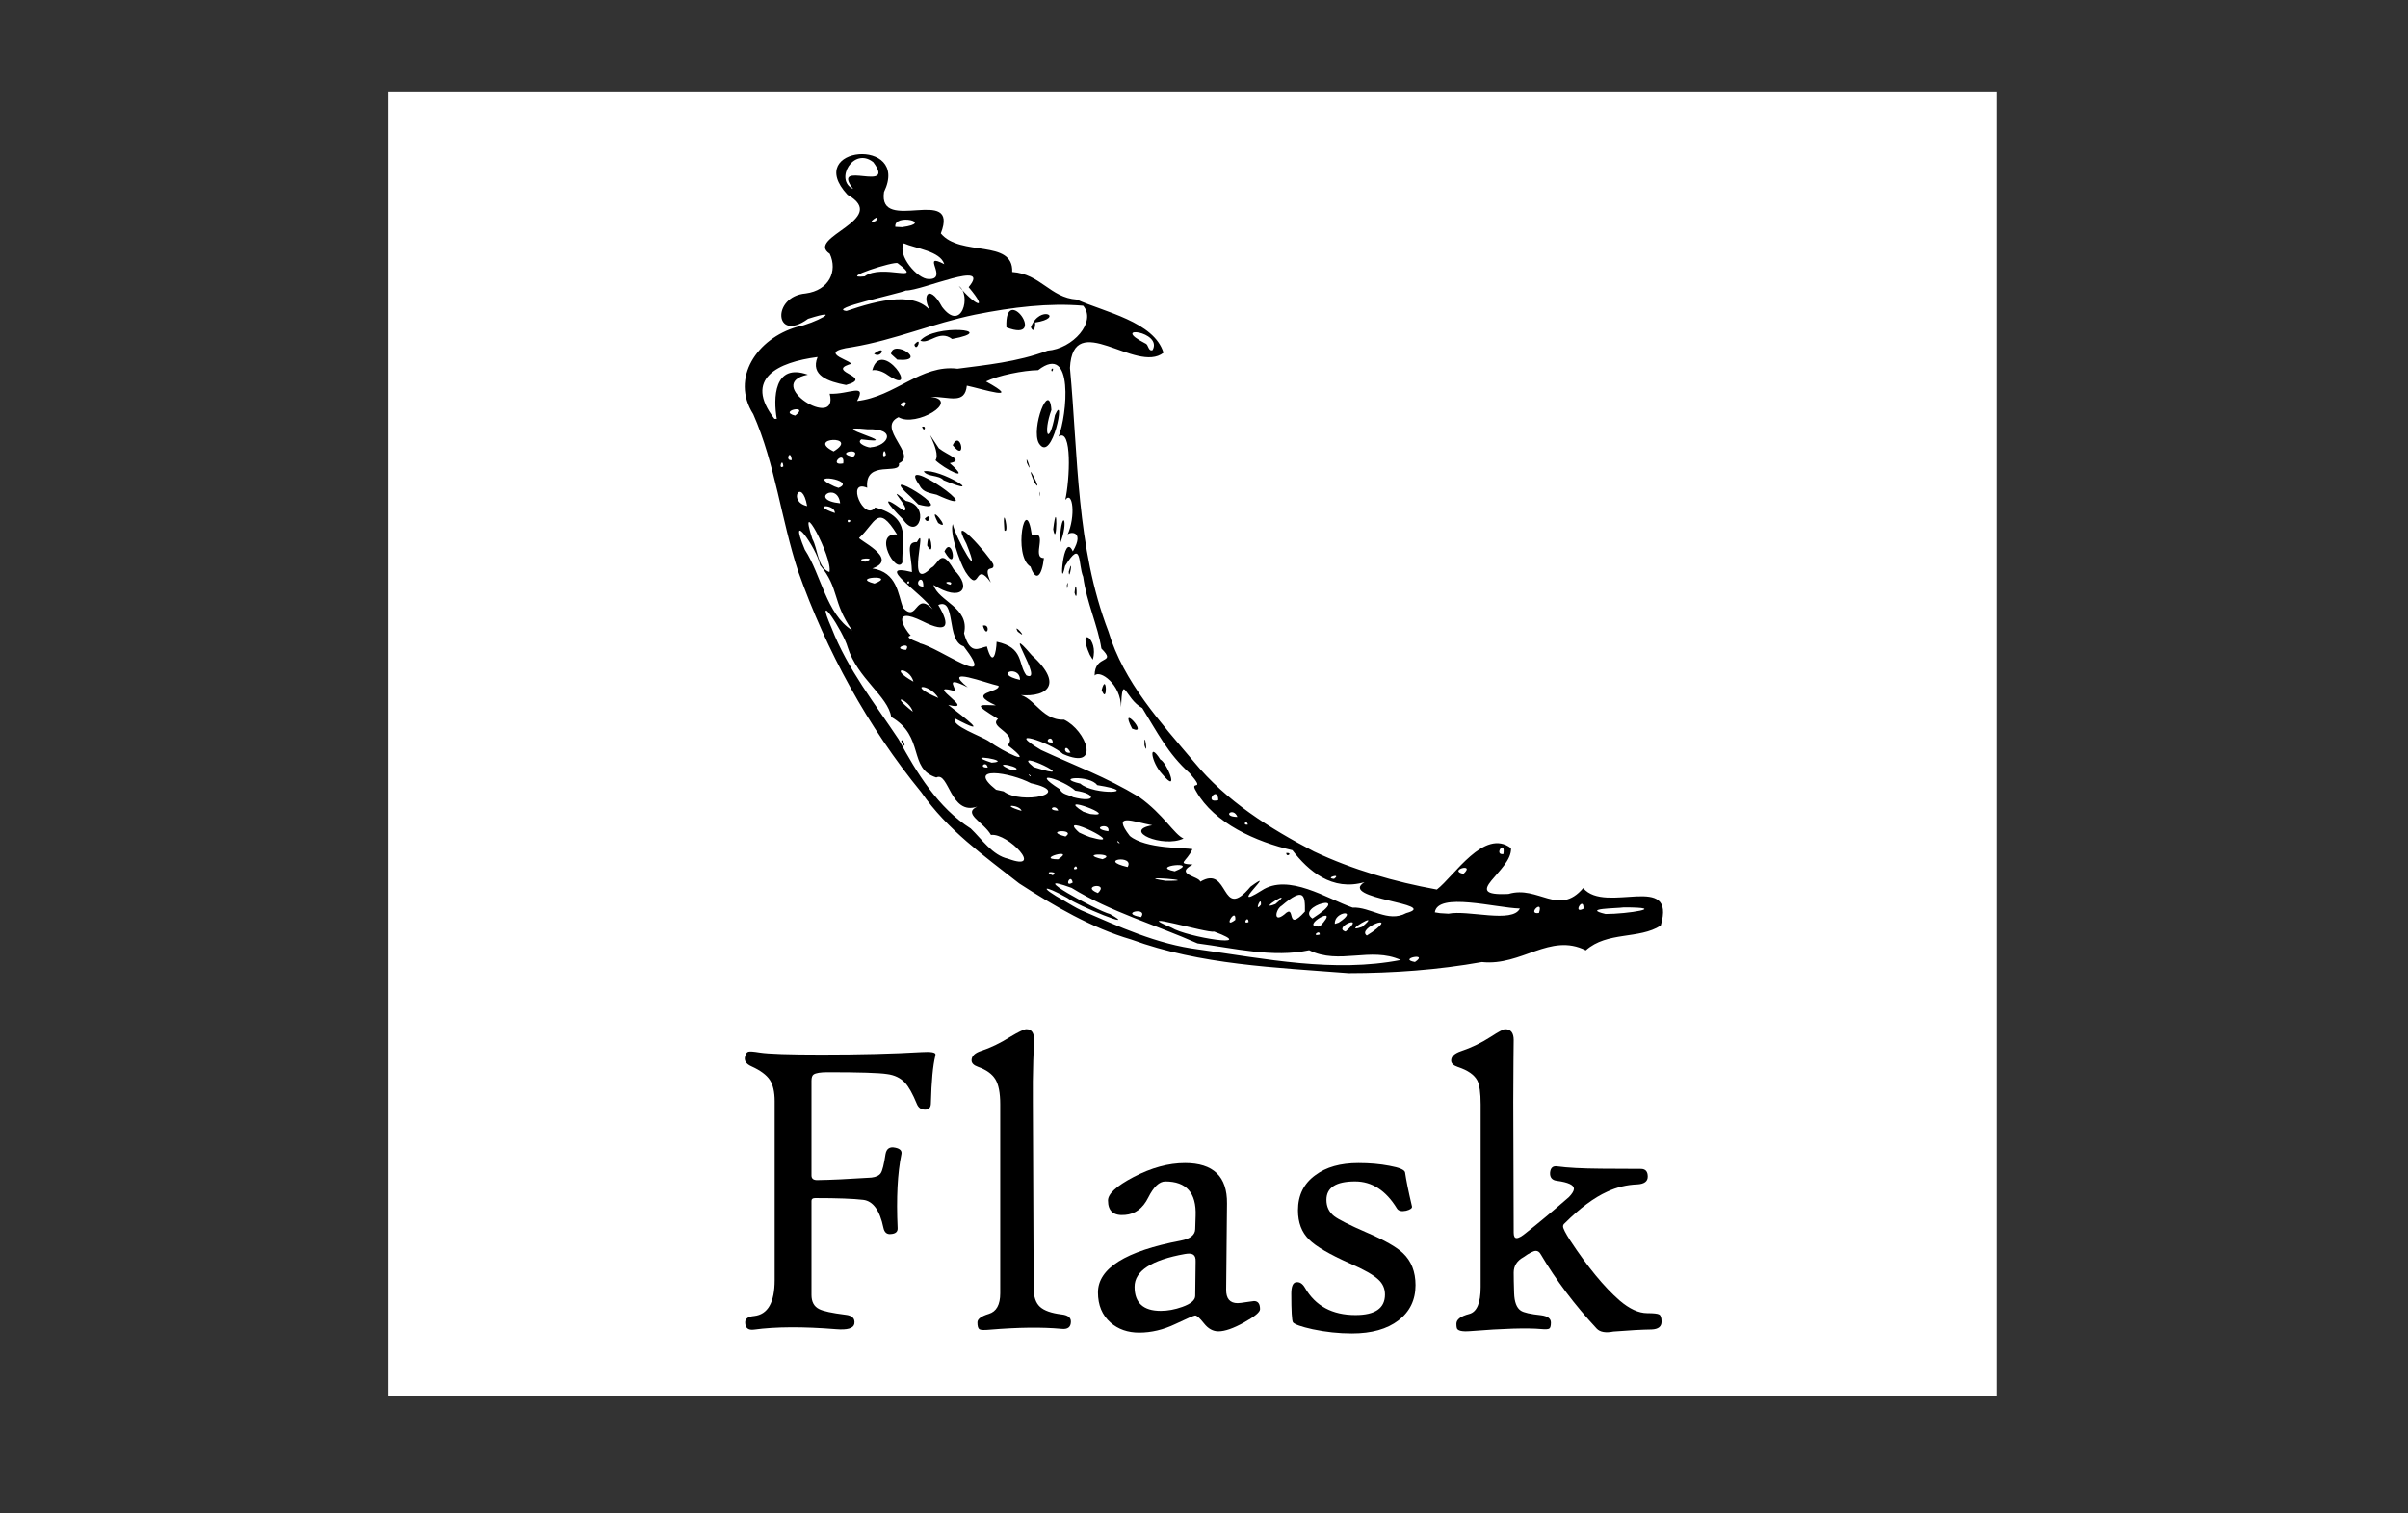<svg width="3938" height="2475" xmlns="http://www.w3.org/2000/svg" xmlns:xlink="http://www.w3.org/1999/xlink" overflow="hidden"><rect width="100%" height="100%" fill="#333333" stroke="none"/><defs><clipPath id="clip0"><rect x="231" y="0" width="3938" height="2475"/></clipPath><linearGradient x1="2057.7" y1="1469.41" x2="2114.48" y2="1435.86" gradientUnits="userSpaceOnUse" spreadMethod="pad" id="fill1"><stop offset="0" stop-color="#909CA9"/><stop offset="1" stop-color="#EDEDEE"/></linearGradient><linearGradient x1="2059.94" y1="358.077" x2="2105.63" y2="358.077" gradientUnits="userSpaceOnUse" spreadMethod="pad" id="fill2"><stop offset="0" stop-color="#939FAB"/><stop offset="1" stop-color="#DCDEE1"/></linearGradient><radialGradient cx="-9757.83" cy="-5920.93" r="898.12" gradientUnits="userSpaceOnUse" spreadMethod="pad" id="fill3" gradientTransform="matrix(-0.065 -0.01 0.02 -0.13 1948.52 -137.88)"><stop offset="0" stop-color="#EE352C"/><stop offset="1" stop-color="#A91D22"/></radialGradient><clipPath id="clip4"><rect x="1448" y="251" width="1504" height="1932"/></clipPath><clipPath id="clip5"><rect x="1448" y="251" width="1504" height="1932"/></clipPath><clipPath id="clip6"><rect x="1448" y="251" width="1504" height="1932"/></clipPath></defs><g clip-path="url(#clip0)" transform="translate(-231 0)"><path d="M2644.79 870.545 2368.72 960.674 2128.54 1066.68 2061.34 1084.43C2044.21 1100.71 2026.29 1117.21 2006.89 1133.88 1985.61 1152.26 1965.81 1168.93 1950.56 1181.05 1933.66 1194.42 1908.62 1219.46 1895.88 1235.27 1876.87 1259.06 1861.85 1284.32 1855.42 1303.72 1843.93 1338.78 1849.56 1374.22 1871.69 1407 1900.09 1448.71 1956.65 1491.27 2022.54 1520.29 2056.11 1535.08 2112.67 1554.08 2155.23 1564.72 2225.95 1582.65 2362.85 1602.05 2438.19 1605.01 2453.44 1605.64 2473.87 1605.64 2474.72 1605.01 2476.37 1603.99 2488.09 1581.62 2501.63 1553.91 2547.95 1459.4 2581.35 1370.7 2599.5 1294.96 2610.37 1249.04 2618.9 1187.93 2624.54 1115.5 2626.02 1095.24 2626.64 1027.42 2625.39 1004.49 2623.51 966.933 2620.16 936.492 2614.98 906.619 2614.12 902.238 2613.95 898.255 2614.35 898.084 2615.21 897.459 2617.71 896.605 2651.68 886.818L2644.79 870.545 2644.79 870.545 2644.79 870.545 2644.79 870.545ZM2581.75 907.473C2584.25 907.473 2590.91 971.542 2592.62 1012 2593.02 1020.53 2592.84 1026.17 2592.39 1026.17 2590.74 1026.17 2557.11 1006.37 2533.16 991.344 2512.27 978.2 2472.67 951.912 2466.41 946.905 2464.31 945.425 2464.53 945.255 2481.66 939.394 2510.62 929.607 2579.47 907.473 2581.75 907.473ZM2441.15 953.79C2443.03 953.79 2447.81 956.521 2459.3 963.576 2502.26 990.49 2560.7 1023.04 2585.73 1033.9 2593.47 1037.26 2594.27 1036.01 2576.57 1048.07 2538.62 1073.96 2491.22 1099.4 2433.24 1125.06 2423 1129.67 2414.46 1133.2 2414.24 1133.2 2413.84 1133.2 2415.09 1127.96 2416.74 1121.7 2430.74 1069.75 2438.65 1017.18 2439.04 975.013 2439.27 954.131 2439.27 954.131 2441.15 953.505 2440.69 953.79 2440.92 953.79 2441.15 953.79L2441.15 953.79ZM2412.13 964.828C2413.38 966.08 2412.53 1012.79 2410.88 1025.54 2407.12 1055.98 2401.26 1084.38 2391.7 1116.3 2389.43 1124.03 2387.32 1130.46 2386.92 1130.92 2386.07 1131.94 2357.51 1104.01 2348.12 1093.14 2331.84 1074.36 2319.1 1055.58 2309.71 1037.2 2304.93 1027.82 2297.42 1009.44 2298.05 1008.81 2301.35 1006.59 2411.28 964.032 2412.13 964.828L2412.13 964.828ZM2275.68 1018.48C2275.91 1018.48 2276.08 1018.48 2276.31 1018.71 2276.71 1019.11 2278.19 1022.47 2279.44 1026.22 2286.1 1044.37 2301.12 1071.06 2314.09 1088.19 2328.26 1106.96 2346.87 1126.99 2362.29 1140.14 2367.29 1144.29 2371.9 1148.27 2372.53 1148.9 2373.78 1150.15 2374.18 1149.92 2340.21 1162.9 2300.78 1177.92 2257.82 1192.94 2208.54 1208.82 2196.76 1212.63 2185.04 1216.44 2173.26 1220.31 2171.39 1220.94 2172.01 1219.91 2177.42 1211.32 2201.83 1173.14 2238.98 1098.2 2259.87 1045.23 2263.39 1036.07 2266.98 1026.85 2267.6 1024.8 2268.46 1021.9 2269.48 1020.82 2272.21 1019.4 2273.58 1018.88 2275.06 1018.48 2275.68 1018.48L2275.68 1018.48ZM2233.92 1035.78C2234.55 1036.18 2223.9 1058.54 2213.49 1078.97 2193.24 1118.4 2171.16 1157.21 2141.51 1204.38 2136.51 1212.51 2131.73 1220.02 2131.1 1220.88 2130.08 1222.36 2129.62 1221.9 2126.32 1215.47 2119.21 1201.48 2113.41 1183.55 2110.28 1167.05 2107.15 1150.78 2107.77 1122.38 2111.3 1104.86 2114.03 1091.94 2113.8 1092.11 2120.06 1088.98 2146.69 1075.44 2233.12 1034.93 2233.92 1035.78L2233.92 1035.78ZM2593.87 1050.41 2593.87 1059.17C2593.87 1105.71 2588.86 1169.55 2581.58 1216.1 2580.33 1224.24 2579.3 1230.89 2579.07 1231.12 2579.07 1231.12 2573.04 1229.47 2565.93 1227.36 2534.64 1217.58 2500.61 1203.18 2469.94 1186.28 2449.68 1175.24 2420.27 1157.09 2421.12 1156.24 2421.35 1156.01 2430.11 1151.46 2440.3 1146 2481.21 1124.72 2520.41 1101.79 2554.44 1079.03 2567.18 1070.49 2586.36 1056.72 2590.51 1052.97L2593.87 1050.41 2593.87 1050.41ZM2076.36 1112.14C2077.22 1112.14 2076.99 1113.79 2075.74 1121.3 2074.88 1126.71 2073.86 1136.72 2073.46 1143.61 2071.81 1174.05 2076.82 1196.64 2091.84 1227.48 2095.99 1236.01 2099.35 1243.13 2099.12 1243.35 2097.64 1244.61 1959.55 1285.06 1916.13 1296.95 1903.22 1300.48 1891.95 1303.61 1891.1 1303.84 1889.62 1304.24 1889.45 1304.07 1890.07 1300.48 1894.85 1269.81 1918.24 1229.75 1950.78 1195.96 1972.46 1173.42 1989.82 1160.28 2019.46 1143.38 2040.74 1131.26 2073.52 1113.11 2076.02 1112.31 2075.96 1112.14 2076.19 1112.14 2076.36 1112.14L2076.36 1112.14ZM2401.89 1170.35C2402.12 1170.12 2407.12 1172.85 2413.15 1176.38 2457.82 1202.27 2520.01 1226.23 2572.99 1238.57L2577.77 1239.6 2571.11 1243.35C2543.34 1258.77 2452.19 1296.78 2358.93 1331.61 2345.39 1336.61 2332.01 1341.62 2329.51 1342.64 2327.01 1343.67 2324.73 1344.29 2324.73 1344.12 2324.73 1343.9 2328.49 1336.61 2333.27 1327.62 2359.33 1278.8 2385.61 1219.34 2398.99 1178.03 2400.64 1174.11 2401.66 1170.58 2401.89 1170.35L2401.89 1170.35ZM2368.72 1181.22C2368.94 1181.45 2367.24 1185.83 2365.19 1190.83 2347.04 1234.88 2323.25 1282.84 2292.75 1336.67 2285.02 1350.44 2278.59 1361.48 2278.36 1361.48 2278.13 1361.48 2271.87 1357.72 2264.36 1353.11 2220.15 1325.97 2180.89 1292.63 2155.23 1260.25L2151.47 1255.64 2170.48 1250.41C2238.53 1231.86 2296.28 1211.83 2353.69 1187.19 2361.83 1183.95 2368.49 1181.22 2368.72 1181.22ZM2574.86 1253.2C2574.86 1253.2 2575.09 1253.42 2574.86 1253.2 2575.09 1257.98 2564.45 1300.99 2555.69 1332.06 2548.41 1358.12 2542.15 1378.6 2530.65 1414.68 2525.65 1430.55 2521.26 1443.7 2521.04 1443.7 2520.81 1443.7 2519.56 1443.47 2518.31 1443.07 2456.34 1431.81 2400.81 1416.16 2348.69 1395.28 2334.06 1389.42 2313.24 1380.03 2311.99 1379 2311.59 1378.6 2324.11 1372.74 2339.92 1365.86 2434.89 1324.32 2533.33 1277.15 2567.13 1256.95 2571.11 1254.45 2574.24 1253.2 2574.86 1253.2L2574.86 1253.2ZM2098.95 1269.47C2099.35 1269.87 2072.89 1308.05 2035.74 1360.06 2022.82 1378.21 2007.8 1399.49 2002.17 1407.4 1996.53 1415.31 1988 1427.82 1983.16 1435.33L1974.4 1448.88 1965.01 1440.97C1953.97 1431.81 1934.74 1412.18 1926.2 1401.31 1908.28 1379 1896.16 1355.39 1891.38 1333.94 1889.11 1323.92 1889.11 1318.92 1891.15 1318.29 1894.28 1317.44 1949.99 1304.29 2002.17 1292.23 2031.18 1285.57 2064.76 1277.61 2076.88 1274.71 2088.88 1271.8 2098.72 1269.47 2098.95 1269.47L2098.95 1269.47ZM2125.64 1279.71 2132.3 1287.22C2162.34 1320.79 2193.01 1345.66 2230.16 1367.34 2236.82 1371.09 2241.83 1374.45 2241.43 1374.62 2239.95 1375.65 2112.49 1420.94 2053.43 1441.37 2020.26 1453.03 1992.95 1462.42 1992.72 1462.42 1992.49 1462.42 1990.61 1461.17 1988.57 1459.69L1984.81 1456.96 1990.84 1448.19C2010.47 1419.8 2035.05 1388.73 2088.71 1324.04L2125.64 1279.71 2125.64 1279.71ZM2292.13 1398.86C2292.36 1398.63 2301.52 1401.99 2312.78 1406.14 2339.92 1416.39 2361.38 1422.82 2390.22 1430.16 2425.67 1439.15 2477.05 1447.91 2507.27 1450.41 2511.88 1450.81 2514.38 1451.27 2513.53 1451.89 2512.05 1452.75 2481.38 1462.93 2458.84 1470.04 2422.94 1481.31 2313.41 1513.63 2224.08 1539.29 2207.57 1544.07 2193.41 1548.05 2192.55 1548.28 2190.45 1548.68 2183.56 1546.8 2183.56 1546 2183.56 1545.61 2188.57 1539.12 2194.6 1532.01 2224.64 1496.1 2254.46 1456.05 2279.33 1418.09 2286.32 1407.62 2292.13 1399.09 2292.13 1398.86L2292.13 1398.86ZM2255.43 1399.89C2255.66 1400.11 2240.8 1423.9 2214.97 1464.75 2203.93 1482.05 2191.59 1501.68 2187.2 1508.56 2183.05 1515.22 2176.79 1525.69 2173.21 1531.5L2167.18 1542.14 2164.05 1541.28C2156.54 1539.18 2103.73 1520.63 2089.73 1514.99 2072.44 1508.11 2054.46 1499.74 2041.14 1492.69 2024.47 1483.7 2003.59 1470.38 2005.24 1469.93 2005.64 1469.7 2034.26 1462.02 2068.68 1452.63 2160.06 1427.82 2210.76 1413.43 2243.93 1402.96 2250.02 1401.14 2255.2 1399.71 2255.43 1399.89L2255.43 1399.89ZM2515.18 1460.83 2515.4 1460.83C2516.26 1462.93 2482.46 1556.82 2470.11 1586.46 2467.38 1593.12 2466.36 1594.82 2464.88 1594.6 2461.35 1594.37 2412.3 1587.48 2382.43 1583.1 2330.48 1575.19 2243.25 1559.95 2221.34 1554.94L2216.34 1553.91 2247.4 1546.8C2314.21 1531.78 2346.3 1523.64 2378.84 1513.63 2419.93 1501.11 2460.67 1485.46 2501.75 1466.29 2508.29 1463.33 2513.75 1461.05 2515.18 1460.83L2515.18 1460.83Z" fill="url(#fill1)"/><path d="M2360.18 227.004C2355.57 226.378 2281.49 253.064 2233.75 272.467 2169.28 298.755 2119.21 323.791 2088.31 345.47 2076.82 353.607 2062.42 368.002 2060.15 373.635 2059.29 375.741 2058.89 378.244 2058.89 380.748L2086.83 407.263 2153.41 428.544 2311.76 456.937 2492.87 488.006 2494.75 472.357C2494.12 472.357 2493.72 472.129 2493.1 472.129L2469.31 468.374 2464.53 459.839C2439.9 416.424 2412.81 362.597 2396.94 326.295 2384.65 298.129 2372.93 265.582 2366.5 242.196 2362.85 228.085 2362.46 227.232 2360.18 227.004L2360.18 227.004 2360.18 227.004 2360.18 227.004ZM2356.82 237.644 2357.05 237.644C2357.28 237.872 2358.07 243.676 2358.93 250.561 2362.46 279.75 2368.94 307.916 2379.19 338.414 2386.92 361.345 2386.92 360.093 2377.93 357.419 2356.65 351.558 2261.29 335.114 2192.21 325.498 2181.17 324.019 2171.78 322.596 2171.78 322.369 2170.93 321.515 2221.63 295.057 2243.99 284.587 2272.55 271.443 2350.96 238.726 2356.82 237.644L2356.82 237.644ZM2155.68 331.131 2163.82 333.862C2208.03 348.884 2319.27 370.164 2380.61 375.172 2387.49 375.798 2393.35 376.424 2393.52 376.424 2393.75 376.651 2387.89 379.781 2380.38 383.308 2350.74 398.102 2318.19 416.254 2295.66 430.251 2289 434.405 2282.91 437.762 2282.11 437.762 2281.26 437.762 2276.88 436.908 2272.33 436.282L2263.96 435.031 2243.08 414.603C2206.38 378.927 2177.53 351.388 2166.49 340.975L2155.68 331.131ZM2147.32 337.618 2176.73 374.318C2192.78 394.575 2209.05 414.376 2212.64 418.757 2216.17 423.138 2219.13 426.666 2218.9 426.894 2218.04 427.52 2176.34 419.383 2154.2 414.376 2131.44 409.141 2122.05 406.637 2108.11 402.256L2096.62 398.501 2096.62 395.599C2096.85 381.601 2114.54 360.776 2144.59 339.495L2147.32 337.618 2147.32 337.618ZM2397.34 387.69C2398.19 387.69 2399.21 389.567 2401.72 395.201 2408.83 410.848 2430.91 453.011 2436.37 461.148 2438.02 463.879 2440.98 464.05 2411.56 459.27 2340.83 447.776 2318.07 444.021 2318.07 443.622 2318.07 443.395 2320.18 441.972 2322.85 440.493 2344.76 428.373 2366.89 412.953 2386.47 396.452 2391.25 392.469 2395.63 388.714 2396.48 388.088 2396.65 387.69 2397.11 387.462 2397.34 387.69L2397.34 387.69Z" fill="url(#fill2)"/><path d="M2061.57 370.79C2061.57 370.79 2056.96 378.074 2061.34 388.942 2064.07 395.599 2071.98 403.736 2080.97 412.1 2080.97 412.1 2173.83 502.686 2185.1 515.603 2236.42 574.836 2258.73 633.272 2260.83 713.842 2262.08 765.564 2252.3 811.084 2227.89 863.888 2184.47 958.626 2092.86 1063.15 1951.64 1179.17L1972.29 1172.29C1985.66 1162.27 2003.82 1151.63 2046.38 1128.24 2144.64 1074.42 2255.26 1024.97 2390.85 974.046 2586.13 900.588 2907.27 814.612 3090.09 786.674L3109.1 783.772 3106.2 779.163C3089.52 753.274 3078.03 737.228 3064.26 720.101 3024.2 670.428 2975.61 630.142 2916.09 596.799 2834.27 551.108 2728.49 515.432 2594.55 488.917 2569.29 483.908 2513.81 474.292 2468.75 467.407 2373.15 452.613 2311.42 442.371 2243.36 430.706 2218.95 426.552 2182.42 420.293 2158.24 415.059 2145.72 412.327 2121.71 406.694 2102.94 400.265 2087.86 394.347 2066.18 388.543 2061.57 370.79L2061.57 370.79ZM2115.4 422.968C2115.62 422.74 2118.92 423.992 2123.31 425.471 2131.21 428.203 2141.46 431.332 2153.58 434.632 2162.74 437.136 2171.9 439.583 2181.12 441.915 2193.63 445.045 2204.05 447.947 2204.27 447.947 2205.75 449.426 2226.81 516.798 2233.92 542.687 2236.65 552.474 2238.7 560.838 2238.53 560.838 2238.3 561.066 2236.02 557.481 2233.29 552.701 2208.88 509.742 2170.31 466.098 2125.64 431.048 2119.78 426.894 2115.4 423.138 2115.4 422.968L2115.4 422.968ZM2218.04 451.304C2219.07 451.304 2223.68 451.93 2229.31 453.182 2264.76 461.091 2328.43 473.21 2369.11 480.095 2376 481.12 2381.4 482.371 2381.4 482.827 2381.4 483.225 2378.9 484.704 2375.77 486.356 2368.89 489.884 2341.12 506.385 2331.96 512.644 2308.8 528.064 2287.92 544.792 2272.9 559.814 2266.86 565.845 2261.63 570.853 2261.63 570.853 2261.63 570.853 2260.38 567.325 2259.35 562.943 2251.84 533.924 2236.2 490.965 2222.03 460.692 2219.75 455.913 2217.87 451.532 2217.87 451.076 2217.87 451.532 2217.87 451.304 2218.04 451.304L2218.04 451.304ZM2398.76 485.785C2400.01 486.184 2402.12 493.298 2406.27 508.945 2414.01 539.216 2417.54 573.015 2416.28 604.537 2415.89 613.3 2415.43 621.437 2415.03 622.461L2414.41 624.566 2403.54 621.038C2381.23 613.926 2344.93 603.286 2313.81 594.523 2296.05 589.743 2281.66 585.362 2281.66 584.907 2281.66 583.655 2307.55 557.766 2318.59 547.979 2339.7 529.372 2396.88 485.103 2398.76 485.785L2398.76 485.785ZM2413.15 487.835C2413.78 487.21 2499.53 502.004 2538.56 509.514 2567.58 515.147 2609.74 523.91 2612.19 524.934 2613.44 525.333 2609.06 527.836 2595.06 534.095 2539.98 558.904 2499.07 581.265 2458.39 608.407 2447.75 615.519 2438.76 621.323 2438.59 621.323 2438.42 621.323 2438.19 615.291 2438.19 607.951 2438.19 568.292 2430.28 528.234 2415.66 494.436 2414.24 491.193 2412.98 488.063 2413.15 487.835ZM2634.95 531.648C2635.58 532.274 2632.84 549.174 2630.34 559.188 2622.83 590.255 2602.57 636.401 2577.77 679.816 2573.38 687.554 2569.4 693.813 2569 693.984 2568.6 694.212 2562.97 691.082 2556.49 687.327 2532.3 673.159 2504.76 659.787 2474.66 647.269 2466.3 643.741 2459.02 640.783 2458.79 640.384 2457.31 639.133 2524.51 594.694 2560.01 573.413 2588.24 556.286 2634.15 530.852 2634.95 531.648L2634.95 531.648ZM2650.83 534.152C2652.7 534.152 2690.66 544.565 2710.51 550.425 2759.56 565.049 2815.89 585.703 2852.59 602.375L2867.84 609.26 2857.2 611.764C2767.47 632.418 2690.71 656.203 2616.63 686.246 2610.6 688.749 2605.13 690.855 2604.74 690.855 2604.34 690.855 2606.39 686.075 2609.12 680.214 2631.42 632.874 2645.82 583.371 2649.4 541.265 2649.57 537.282 2650.2 534.152 2650.83 534.152L2650.83 534.152ZM2272.73 620.981C2273.35 620.356 2302.37 627.24 2318.02 631.622 2341.8 638.279 2392.27 655.178 2392.27 656.43 2392.27 656.658 2386.64 661.437 2379.98 667.298 2352.67 690.058 2326.38 714.013 2294.86 744.511 2285.47 753.502 2277.56 760.785 2277.11 760.785 2276.71 760.785 2276.48 759.533 2276.71 757.883 2281.49 722.832 2280.46 677.768 2273.81 632.077 2273.18 626.159 2272.55 621.152 2272.73 620.981ZM2882.24 621.607C2882.64 622.006 2868.87 643.741 2860.1 656.032 2847.59 673.955 2829.21 697.74 2787.67 749.917 2765.76 777.456 2741.13 808.524 2732.99 818.993 2724.62 829.406 2717.74 838.169 2717.57 838.169 2717.34 838.169 2714.67 834.413 2711.71 829.804 2688.32 794.754 2660.38 764.085 2627.21 736.545 2620.95 731.311 2614.07 725.677 2611.79 724.027 2609.52 722.377 2607.64 720.67 2607.64 720.5 2607.64 719.874 2643.09 704.624 2670 693.813 2717.17 674.638 2781.41 651.651 2829.61 636.857 2854.93 628.891 2881.84 621.152 2882.24 621.607L2882.24 621.607ZM2898.28 625.761C2899.14 625.533 2904.14 628.037 2910.18 631.622 2960.87 660.641 3010.55 697.967 3049.75 736.375 3060.79 747.243 3088.16 775.579 3087.7 775.806 3087.7 775.806 3078.09 776.66 3066.82 777.456 2978.97 784.114 2866.53 802.72 2758.42 828.78 2751.14 830.43 2744.65 831.91 2744.26 831.91 2743.86 831.91 2751.99 823.773 2762.18 813.986 2825.62 752.876 2854.64 714.241 2888.84 645.392 2893.73 635.15 2897.89 626.387 2898.28 625.761 2898.11 625.761 2898.11 625.761 2898.28 625.761L2898.28 625.761ZM2433.64 673.329C2436.54 673.955 2463.68 686.701 2484.11 696.886 2502.89 706.275 2531.05 721.296 2532.53 722.548 2532.76 722.776 2522.74 727.953 2510.4 734.042 2471.19 753.672 2437.56 772.222 2402.51 793.502 2392.5 799.534 2384.14 804.541 2383.96 804.541 2383.11 804.541 2383.34 803.687 2388.97 793.502 2407.75 759.305 2422.77 718.394 2431.31 678.507 2432.16 675.435 2433.01 673.329 2433.64 673.329L2433.64 673.329ZM2406.5 678.337C2407.12 678.963 2400.01 704.624 2395.63 718.622 2387.09 745.137 2372.7 778.31 2358.7 803.346 2355.34 809.207 2350.34 817.742 2347.66 822.521L2342.43 830.886 2330.76 819.619C2317.22 806.475 2306.13 798.339 2291.96 791.056 2286.32 788.154 2281.94 785.65 2281.94 785.195 2281.94 783.545 2317.62 751.169 2344.93 727.84 2364.56 710.883 2405.87 677.711 2406.5 678.337L2406.5 678.337ZM2572.36 746.56 2582.6 753.217C2605.99 768.466 2633.53 788.666 2654.58 806.419 2666.47 816.205 2689.4 836.86 2694.01 841.867L2696.52 844.598 2679.62 849.378C2584.02 875.893 2510.17 899.45 2424.02 931.2 2414.41 934.728 2406.27 937.687 2405.64 937.687 2404.39 937.687 2403.37 938.711 2424.82 918.91 2479.9 868.212 2528.72 812.279 2565.02 757.826L2572.36 746.56 2572.36 746.56ZM2528.77 757.428C2529.17 757.826 2500.61 798.111 2483.48 820.871 2463.06 848.012 2426.75 893.476 2401.66 923.12 2391.25 935.411 2382.26 945.653 2381.86 945.88 2381.23 946.108 2381.01 942.979 2381.01 938.142 2381.01 912.878 2374.52 885.965 2363.25 863.034 2358.47 853.418 2357.62 851.142 2358.64 850.118 2362.63 846.59 2423.34 811.938 2461.75 791.283 2487.64 777.456 2528.15 757.029 2528.77 757.428L2528.77 757.428ZM2265.04 822.123C2265.67 822.123 2270.45 824.627 2275.91 827.528 2289.28 834.812 2301.18 842.948 2311.82 851.711 2312.21 852.109 2306.81 856.491 2299.7 861.725 2279.89 875.893 2249.85 898.653 2232.33 912.651 2213.95 927.274 2213.32 927.672 2215.43 924.543 2229.2 903.49 2236.08 891.598 2243.36 876.349 2249.85 862.806 2256.28 846.704 2260.89 832.763 2262.54 826.732 2264.59 822.123 2265.04 822.123L2265.04 822.123ZM2335.31 877.202C2336.34 876.975 2337.59 878.852 2343.22 887.217 2355.12 904.969 2364.28 928.754 2366.61 947.929L2367.01 952.083 2338.44 963.121C2287.29 982.922 2240.18 1002.55 2208.26 1017.18 2199.27 1021.33 2183.62 1028.84 2173.43 1033.85 2163.19 1039.08 2154.89 1043.01 2154.89 1042.84 2154.89 1042.67 2161.37 1037.83 2169.28 1031.97 2231.7 986.678 2285.7 937.004 2326.21 887.387 2330.59 882.152 2334.58 877.373 2334.97 877.145L2335.31 877.202 2335.31 877.202ZM2303 885.111C2303.85 885.965 2280.07 912.878 2263.79 929.323 2223.51 970.404 2183.68 1002.55 2134.23 1033.85 2127.97 1037.83 2122.34 1041.36 2121.71 1041.76 2120.23 1042.61 2122.11 1040.51 2143.85 1016.95 2157.62 1002.15 2168.03 989.637 2179.92 974.16 2187.83 963.918 2189.31 962.495 2200.8 954.359 2231.42 932.281 2302.14 884.315 2303 885.111Z" fill="url(#fill3)"/><path d="M1399.4 1749.11C1395.6 1749.11 1391.7 1749.51 1387.9 1749.51 1310.2 1753.61 1257.7 1787.91 1227.1 1854.71 1200.9 1915.11 1203.7 1994.11 1227.4 2054.91 1254.9 2114.31 1299.3 2145.71 1373.5 2157.51 1389.2 2160.11 1399.7 2168.71 1430.1 2204.21L1467.5 2248.01 1535.3 2248.01 1490.2 2202.51C1465.3 2177.61 1445.1 2155.91 1445.1 2153.91 1445.1 2152.01 1454.6 2147.81 1466.2 2144.31 1504.3 2132.81 1535.9 2103.41 1558 2058.31 1575.9 2022.11 1578.5 2010.91 1581 1965.91 1587.8 1831.91 1517.1 1748.11 1399.4 1749.11L1399.4 1749.11 1399.4 1749.11ZM1458.9 2099.61C1425.9 2115.61 1378 2118.81 1346.7 2107.31 1314.4 2095.41 1283 2061.81 1269 2023.81 1253.3 1982.21 1255.6 1905.51 1273.5 1871.01 1302.3 1816.01 1340.4 1790.71 1396 1790.71 1478.5 1790.71 1525.4 1841.21 1531.6 1936.21 1536.3 2015.51 1509.8 2074.91 1458.9 2099.61L1458.9 2099.61ZM2630.9 1863.61C2602.4 1863.61 2580.7 1875.11 2566 1897.81L2554.5 1915.81 2554.5 1869.11 2505.3 1869.11 2505.3 2149.31 2554.5 2149.31 2554.5 2059.71C2554.5 1977.81 2555.5 1968.21 2567 1945.81 2582.8 1915.11 2609.9 1899.71 2636.1 1907.11L2653.7 1912.21 2653.7 1863.61 2630.9 1863.61 2630.9 1863.61 2630.9 1863.61ZM2341.5 1861.01C2331.9 1861.01 2321.6 1862.31 2311.4 1864.51 2245.5 1881.71 2208.4 1944.81 2210.6 2009.71 2210.6 2064.01 2221.2 2091.21 2247.4 2119.71 2301.1 2163.81 2349.7 2167.31 2415.3 2143.61 2426.5 2138.81 2438.7 2133.31 2438.7 2133.31L2438.7 2089.21 2415.3 2101.31C2362.2 2124.41 2322.3 2124.41 2290.2 2097.21 2269.8 2076.41 2260.8 2051.51 2256.6 2023.01L2455.2 2023.01 2455.2 1985.21C2455.3 1908.41 2409 1859.81 2341.5 1861.01L2341.5 1861.01 2341.5 1861.01ZM2261.2 1983.91C2261.2 1983.91 2268.5 1935.91 2295.7 1917.01 2308.8 1907.81 2323.8 1903.31 2338.5 1903.31 2353.2 1903.31 2367.9 1908.11 2380.1 1917.31 2405 1936.51 2409.2 1983.51 2409.2 1983.51L2261.1 1983.51 2261.2 1983.91 2261.2 1983.91 2261.2 1983.91ZM1073.9 1933.41C1020.5 1901.11 996.799 1877.71 999.699 1850.21 1008 1774.11 1102 1784.61 1154.1 1813.41L1154.5 1762.21C1154.5 1762.21 1125.7 1749.71 1084.5 1749.11 1021.2 1748.11 980.299 1768.91 961.099 1811.11 932.899 1873.41 957.899 1920.51 1048 1972.91 1098.6 2002.31 1121 2027.91 1121 2055.81 1121 2113.41 1051.6 2133.51 979.999 2097.31 965.299 2090.01 952.799 2083.81 952.099 2083.81 949.499 2100.11 950.899 2139.21 950.899 2139.21 950.899 2139.21 972.899 2148.41 1005.9 2154.81 1087.7 2171.11 1162.2 2132.71 1169.3 2070.41 1175.3 2011.91 1154.1 1981.21 1073.9 1933.41L1073.9 1933.41 1073.9 1933.41ZM3066.7 1860.41C3057.1 1860.41 3046.9 1861.71 3036.3 1864.01 2970.5 1881.21 2933.4 1944.31 2935.9 2009.21 2935.9 2063.51 2946.4 2090.41 2972.6 2118.81 3026.3 2162.91 3074.9 2166.51 3140.8 2142.81 3151.9 2138.01 3164.1 2132.61 3164.1 2132.61L3164.1 2088.41 3140.8 2100.61C3087.6 2123.61 3047.7 2123.61 3015.8 2096.41 2995.3 2075.61 2986.4 2051.01 2982.2 2022.21L3180.4 2022.21 3180.4 1984.41C3180.4 1907.81 3134 1859.11 3066.6 1860.41L3066.7 1860.41 3066.7 1860.41ZM2986.4 1983.21C2986.4 1983.21 2993.8 1935.21 3021 1916.01 3034.1 1906.71 3049.1 1902.21 3063.8 1902.21 3078.5 1902.21 3093.2 1907.01 3105.4 1916.31 3130.3 1935.51 3134.5 1982.81 3134.5 1982.81L2986.5 1982.81 2986.4 1983.21 2986.4 1983.21ZM2083.7 1934.01C2030.3 1901.71 2006.7 1878.31 2009.6 1850.81 2017.9 1774.71 2111.9 1785.21 2164 1814.01L2164.4 1762.81C2164.4 1762.81 2135.6 1750.31 2094.4 1749.71 2031.1 1748.71 1990.2 1769.51 1971 1811.71 1942.9 1874.01 1968.1 1921.11 2058 1973.51 2108.5 2002.91 2130.9 2028.11 2130.9 2056.01 2130.9 2113.61 2061.5 2134.01 1989.9 2097.51 1975.2 2090.21 1962.8 2084.11 1962 2084.11 1959.4 2100.41 1960.8 2139.51 1960.8 2139.51 1960.8 2139.51 1982.5 2148.41 2015.4 2155.11 2097.3 2171.51 2171.8 2133.11 2178.8 2070.81 2184.8 2012.71 2163.7 1982.01 2083.7 1934.01L2083.7 1934.01 2083.7 1934.01ZM3356.1 1863.01C3327.6 1863.01 3305.6 1874.51 3291.2 1897.31L3279.7 1915.21 3279.7 1868.61 3230.5 1868.61 3230.5 2148.71 3279.7 2148.71 3279.7 2059.01C3279.7 1977.11 3280.7 1967.51 3292.2 1945.21 3308 1914.51 3335.1 1899.11 3361.3 1906.51L3378.9 1911.61 3378.9 1863.01 3356.1 1863.01 3356.1 1863.01ZM1692.1 1932.41 1692.1 1754.01 1642.4 1754.01 1642.4 2149.21 1851.2 2149.21 1851.2 2102.51 1692.1 2102.51 1692.1 1932.41 1692.1 1932.41ZM2840.3 1988.01 2799.4 2094.51 2760 1987.41 2720 1868.71 2669.2 1868.71C2702.1 1962.11 2738 2057.01 2774.1 2149.11 2789.8 2149.51 2805.5 2149.11 2821.1 2149.11L2876.4 2010.31 2932.7 1868.71 2884.1 1868.71C2884.1 1868.81 2862.7 1925.01 2840.3 1988.01L2840.3 1988.01 2840.3 1988.01ZM1806.5 1646.21C1814.5 1646.21 1821.2 1643.61 1826.7 1638.11 1832.1 1632.71 1835 1626.31 1835 1618.31 1835 1610.31 1832.1 1603.61 1826.7 1598.51 1821.2 1593.41 1814.9 1590.81 1806.9 1590.81 1798.8 1590.81 1792.2 1593.41 1786.7 1598.81 1781.2 1604.21 1778.7 1610.91 1778.7 1618.61 1778.7 1626.71 1781.3 1633.31 1786.7 1638.41 1791.8 1643.61 1798.5 1646.11 1806.5 1646.21L1806.5 1646.21 1806.5 1646.21ZM1788.9 1600.71C1793.7 1595.91 1799.5 1593.71 1806.9 1593.71 1813.9 1593.71 1819.7 1595.91 1824.5 1600.71 1829.3 1605.51 1831.8 1611.31 1831.8 1618.31 1831.8 1625.31 1829.2 1631.41 1824.5 1636.21 1819.7 1641.01 1813.9 1643.21 1806.9 1643.21 1799.8 1643.21 1794.1 1641.01 1789.3 1636.21 1784.5 1631.41 1782 1625.31 1782 1618.31 1781.9 1611.31 1784.1 1605.51 1788.9 1600.71ZM1800.7 1620.91 1803.9 1620.91C1806.2 1620.91 1808.4 1623.11 1810.3 1627.31L1814.2 1636.01 1820.2 1636.01 1815.4 1626.41C1813.5 1622.61 1811.6 1620.31 1809.3 1619.71 1812.1 1619.01 1814.4 1618.11 1816 1616.21 1817.6 1614.61 1818.2 1612.31 1818.2 1609.81 1818.2 1606.91 1817.3 1604.71 1815.3 1603.11 1813.1 1601.31 1809.6 1600.31 1805 1600.31L1794.8 1600.31 1794.8 1636.11 1799.9 1636.11 1799.9 1621.11 1800.7 1620.91 1800.7 1620.91ZM1800.7 1604.31 1805.2 1604.31C1808.4 1604.31 1810.7 1605.01 1811.9 1605.91 1813.1 1606.91 1813.4 1608.11 1813.4 1610.41 1813.4 1614.51 1810.8 1616.51 1806.1 1616.51L1800.6 1616.51 1800.7 1604.31 1800.7 1604.31 1800.7 1604.31ZM980.499 1617.71C980.499 1605.21 980.099 1596.01 979.799 1590.51L980.099 1590.51C981.399 1596.91 982.999 1601.81 984.199 1604.91L1031.9 1711.41 1039.9 1711.41 1087.6 1604.01C1088.9 1601.11 1090.2 1596.71 1091.7 1590.51L1092.1 1590.51C1091.1 1601.11 1090.8 1610.41 1090.8 1617.71L1090.8 1711.71 1107.1 1711.71 1107.1 1572.01 1086.6 1572.01 1042.9 1669.31C1041.3 1673.11 1039 1678.91 1036.2 1686.51L1035.5 1686.51C1034.5 1682.71 1032.3 1677.01 1029.1 1669.91L986.299 1571.71 964.599 1571.71 964.599 1711.41 980.299 1711.41 980.299 1617.71 980.499 1617.71 980.499 1617.71ZM1143 1618.01 1157.1 1618.01 1157.1 1705.01 1143 1705.01 1143 1618.01ZM1150 1586.11C1152.9 1586.11 1155.4 1585.11 1157.3 1583.21 1159.2 1581.31 1160.5 1578.81 1160.5 1575.91 1160.5 1573.01 1159.5 1570.51 1157.3 1568.61 1155.3 1566.71 1152.8 1565.71 1149.9 1565.71 1147 1565.71 1144.5 1566.71 1142.6 1568.61 1140.7 1570.51 1139.4 1573.11 1139.4 1575.91 1139.4 1579.11 1140.4 1581.31 1142.6 1583.21 1144.8 1585.11 1147.1 1586.11 1150 1586.11L1150 1586.11 1150 1586.11ZM1257.4 1706.91 1257.4 1691.61C1249.7 1697.41 1241.4 1700.21 1232.8 1700.21 1222.5 1700.21 1214.2 1696.71 1208.1 1689.91 1202.1 1683.21 1198.8 1673.91 1198.8 1662.41 1198.8 1650.31 1202 1640.71 1208.7 1633.41 1215.1 1626.41 1223.4 1622.81 1233.6 1622.81 1241.9 1622.81 1249.9 1625.41 1257.3 1630.51L1257.3 1614.21C1250.6 1610.71 1242.9 1609.11 1234.3 1609.11 1218.3 1609.11 1205.8 1614.21 1196.5 1624.11 1187.3 1634.01 1182.5 1647.51 1182.5 1663.71 1182.5 1678.11 1186.6 1690.31 1195.3 1699.61 1204.3 1709.11 1215.8 1714.01 1229.8 1714.01 1240.8 1713.71 1249.7 1711.41 1257.4 1706.91L1257.4 1706.91ZM1297.7 1660.51C1297.7 1649.01 1300.3 1639.71 1305 1633.41 1309.5 1627.61 1314.9 1624.71 1321.3 1624.71 1326.7 1624.71 1330.6 1625.71 1333.4 1627.91L1333.4 1611.21C1331.2 1610.21 1328 1609.91 1323.9 1609.91 1318.1 1609.91 1313 1611.81 1308.5 1615.41 1303.7 1619.21 1299.9 1624.91 1297.7 1632.31L1297.3 1632.31 1297.3 1612.01 1281.3 1612.01 1281.3 1711.71 1297.3 1711.71 1297.3 1660.51 1297.7 1660.51ZM1389.5 1713.71C1404.5 1713.71 1416.6 1708.91 1425.6 1699.31 1434.5 1689.81 1439 1676.91 1439 1660.91 1439 1644.61 1434.9 1632.11 1426.5 1622.81 1418.2 1613.51 1406.7 1609.01 1391.7 1609.01 1376.7 1609.01 1364.6 1613.51 1355.6 1622.11 1346 1631.61 1340.9 1645.11 1340.9 1662.41 1340.9 1677.41 1345 1689.91 1353.7 1699.21 1362.7 1708.91 1374.5 1713.71 1389.5 1713.71L1389.5 1713.71 1389.5 1713.71ZM1366.8 1632.41C1372.9 1626.01 1380.9 1622.81 1390.8 1622.81 1401.1 1622.81 1408.8 1626.01 1414.5 1632.41 1420.3 1639.11 1423.1 1648.71 1423.1 1661.51 1423.1 1673.71 1420.5 1683.21 1415.1 1689.71 1409.7 1696.41 1401.7 1700.01 1391.1 1700.01 1380.8 1700.01 1372.9 1696.41 1366.8 1689.71 1360.8 1683.01 1357.9 1673.71 1357.9 1661.51 1357.2 1649.41 1360.4 1639.51 1366.8 1632.41L1366.8 1632.41ZM1509.1 1705.01C1515.2 1699.61 1518.4 1692.91 1518.4 1684.51 1518.4 1677.21 1515.8 1671.11 1511.1 1666.31 1507.2 1662.51 1501.2 1659.01 1492.5 1655.41 1484.8 1652.21 1480 1649.31 1477.5 1647.11 1474.9 1644.51 1473.4 1641.31 1473.4 1636.81 1473.4 1632.71 1475 1629.51 1478.2 1626.91 1481.4 1624.31 1485.5 1623.11 1491 1623.11 1499.6 1623.11 1507 1625.41 1513.7 1630.21L1513.7 1614.21C1507.2 1611.01 1500.2 1609.41 1492.2 1609.41 1481.9 1609.41 1473.3 1612.21 1466.9 1617.71 1460.2 1623.11 1457 1630.21 1457 1638.51 1457 1645.81 1459.2 1651.91 1463.4 1656.41 1466.9 1660.21 1472.9 1664.11 1481.3 1667.61 1489.3 1671.11 1494.7 1674.31 1497.6 1676.91 1500.5 1679.51 1501.7 1682.71 1501.7 1686.41 1501.7 1695.71 1495.3 1700.51 1482.9 1700.51 1473.3 1700.51 1464.7 1697.31 1457 1691.01L1457 1708.21C1464 1712.41 1472.3 1714.31 1481.6 1714.31 1493.3 1713.71 1502.6 1710.81 1509.1 1705.01L1509.1 1705.01 1509.1 1705.01ZM1585.2 1609.11C1570.2 1609.11 1558.1 1613.61 1549.1 1622.21 1539.6 1631.71 1534.4 1645.21 1534.4 1662.51 1534.4 1677.51 1538.5 1690.01 1547.2 1699.31 1556.2 1708.91 1568 1713.71 1583 1713.71 1598.4 1713.71 1610.1 1708.91 1619.1 1699.21 1628.1 1689.71 1632.6 1676.81 1632.6 1660.81 1632.6 1644.51 1628.4 1632.01 1620.1 1622.71 1611.5 1613.51 1599.9 1609.01 1585.2 1609.11L1585.2 1609.11 1585.2 1609.11ZM1616.2 1661.51C1616.2 1673.71 1613.6 1683.21 1608.2 1689.71 1602.8 1696.41 1594.8 1700.01 1584.2 1700.01 1573.9 1700.01 1566 1696.41 1559.9 1689.71 1553.9 1683.01 1551 1673.71 1551 1661.51 1551 1648.71 1554.2 1638.81 1560.6 1632.11 1566.6 1625.71 1574.6 1622.51 1584.6 1622.51 1594.5 1622.51 1602.5 1625.71 1608.2 1632.11 1613.3 1639.11 1616.2 1648.71 1616.2 1661.51L1616.2 1661.51 1616.2 1661.51ZM1659.4 1711.41 1675.4 1711.41 1675.4 1625.01 1698.8 1625.01 1698.8 1611.61 1675.4 1611.61 1675.4 1596.21C1675.4 1582.21 1680.8 1575.21 1692 1575.21 1695.8 1575.21 1699.6 1576.21 1702.5 1577.81L1702.5 1563.41C1699.6 1562.11 1695.8 1561.81 1691 1561.81 1682.4 1561.81 1675.3 1564.41 1669.6 1569.81 1662.9 1576.21 1659.3 1584.51 1659.3 1595.71L1659.3 1612.11 1642.4 1612.11 1642.4 1625.51 1659.3 1625.51 1659.3 1711.51 1659.4 1711.41ZM1725 1684.21C1725 1703.71 1733.6 1713.61 1751.2 1713.61 1757.6 1713.61 1762.4 1712.61 1766.2 1710.31L1766.2 1696.61C1763.3 1698.81 1759.8 1699.81 1755.9 1699.81 1750.5 1699.81 1746.7 1698.51 1744.4 1695.61 1742.1 1692.71 1740.8 1687.91 1740.8 1681.21L1740.8 1625.01 1766.1 1625.01 1766.1 1611.61 1740.9 1611.61 1740.9 1582.21C1735.4 1584.11 1730 1585.71 1724.9 1587.31L1724.9 1611.61 1707.7 1611.61 1707.7 1625.01 1724.9 1625.01 1725 1684.21 1725 1684.21ZM3441.2 1868.11C3435.8 1863.01 3429.4 1860.41 3421.4 1860.41 3413.3 1860.41 3406.7 1863.01 3401.2 1868.51 3395.8 1873.91 3393.2 1880.61 3393.2 1888.31 3393.2 1896.31 3395.8 1903.01 3401.2 1908.11 3406.6 1913.21 3413.3 1915.81 3421.4 1915.81 3429.4 1915.81 3436.1 1913.21 3441.6 1907.81 3447 1902.31 3449.9 1896.01 3449.9 1888.01 3449.5 1879.91 3446.6 1873.21 3441.2 1868.11L3441.2 1868.11ZM3438.6 1905.91C3433.8 1910.71 3428 1912.91 3421 1912.91 3414 1912.91 3408.2 1910.71 3403.4 1905.91 3398.6 1901.11 3396.1 1895.01 3396.1 1887.91 3396.1 1880.91 3398.3 1875.11 3403.1 1870.31 3407.9 1865.51 3413.6 1863.31 3421 1863.31 3428 1863.31 3433.8 1865.51 3438.6 1870.31 3443.4 1875.11 3445.9 1880.91 3445.9 1887.91 3445.9 1895.31 3443.7 1901.01 3438.6 1905.91ZM3424.2 1889.51C3427.1 1888.81 3429.3 1887.61 3430.9 1886.01 3432.5 1884.31 3433.1 1882.11 3433.1 1879.51 3433.1 1876.61 3432.2 1874.41 3430.2 1872.81 3428 1871.01 3424.4 1870.01 3419.9 1870.01L3409.7 1870.01 3409.7 1905.81 3414.8 1905.81 3414.8 1890.81 3418 1890.81C3420.2 1890.81 3422.4 1893.01 3424.4 1897.21L3428.2 1905.81 3434.3 1905.81 3429.5 1896.21C3428 1892.01 3426.1 1890.11 3424.2 1889.51L3424.2 1889.51 3424.2 1889.51ZM3420.7 1886.31 3415.2 1886.31 3415.2 1874.21 3419.7 1874.21C3422.9 1874.21 3425.1 1874.81 3426.4 1875.81 3427.7 1876.81 3428 1878.01 3428 1880.31 3428 1884.41 3425.5 1886.31 3420.7 1886.31L3420.7 1886.31 3420.7 1886.31ZM2528.5 1607.51 2533 1607.51 2533 1571.71 2544.8 1571.71 2544.8 1567.21 2516.6 1567.21 2516.6 1571.71 2528.4 1571.71 2528.5 1607.51 2528.5 1607.51ZM2555.7 1580.61C2555.7 1577.11 2555.7 1574.31 2555.4 1572.61 2555.7 1574.51 2556.4 1575.81 2556.6 1576.71L2570.4 1607.41 2572.6 1607.41 2586.4 1576.41C2586.8 1575.41 2587.1 1574.21 2587.7 1572.61 2587.4 1575.81 2587.4 1578.41 2587.4 1580.31L2587.4 1607.41 2592.2 1607.41 2592.2 1567.11 2586.4 1567.11 2573.9 1595.01C2573.6 1596.01 2572.6 1597.91 2572 1600.11L2571.6 1600.11C2571.3 1598.81 2570.7 1597.51 2569.8 1595.31L2557.3 1567.11 2550.8 1567.11 2550.8 1607.41 2555.3 1607.41 2555.3 1580.51 2555.7 1580.61 2555.7 1580.61Z" fill="#231F1F"/><rect x="866" y="151" width="2630" height="2132" fill="#FFFFFF"/><g clip-path="url(#clip4)"><g clip-path="url(#clip5)"><g clip-path="url(#clip6)"><path d="M448.775 1192.91C391.583 1147.92 330.551 1104.8 288.855 1044.04 201.093 936.902 133.541 812.884 87.357 682.533 59.428 597.766 49.873 506.89 13.853 425.413-23.777 366.218 20.335 301.552 85.167 282.747 114.009 277.189 164.759 249.958 103.501 269.441 48.567 309.723 43.274 232.841 99.593 227.97 138.028 222.874 152.179 191.42 139.02 163.109 97.746 136.182 239.067 106.643 167.95 66.479 93.917-13.427 271.552-28.805 227.715 61.952 217.237 131.733 351.881 49.137 320.613 129.73 352.381 168.441 439.535 138.558 437.345 192.834 483.607 196.016 499.486 234.913 542.872 237.908 587.907 258.236 669.462 274.233 684.762 324.944 640.12 360.276 536.773 251.951 531.785 349.769 545.287 494.301 541.841 643.183 594.702 780.812 619.704 864.136 680.353 929.724 735.09 994.635 787.49 1058.19 858.46 1102.96 930.805 1140.63 994.252 1170.55 1062.65 1190.38 1131.81 1202.85 1159.85 1181.4 1209.37 1101.65 1253.1 1135.26 1255.21 1173.09 1166.3 1214.28 1248.93 1210.1 1297.49 1195.45 1331.13 1247.61 1371.1 1200.54 1407.92 1244.16 1524.15 1172.69 1497.95 1261.85 1462.51 1284.71 1410.84 1270.89 1375.36 1302.36 1316.86 1273.12 1270.29 1328.48 1205.5 1321.5 1133.58 1334.38 1060.38 1339.57 987.466 1339.67 867.818 1330.24 745.647 1326.25 631.832 1284.59 567.697 1265.95 505.133 1229.43 448.775 1192.91L448.775 1192.91ZM549.814 1236.72C612.417 1263.76 673.646 1292.3 742.269 1300.93 851.134 1316.05 963.564 1339.37 1072.81 1318.12 1023.37 1295.8 972.236 1326.79 922.978 1302.16 863.91 1314.86 800.502 1298.9 740.422 1291.03 672.143 1260.62 598.424 1239.71 534.475 1200.2 454.53 1171.01 575.789 1237.64 597.383 1243.05 647.328 1271.39 542.449 1228.51 527.641 1216.74 485.797 1193.26 480.465 1198.17 523.506 1221.99 532.168 1227.06 540.731 1232.39 549.814 1236.72L549.814 1236.72ZM430.667 1152.52C491.355 1175 430.402 1109.86 402.631 1113.62 390.316 1092.26 355.563 1078.75 380.074 1067.28 336.002 1082.59 333.89 1009.09 313.18 1019.61 266.534 1004.88 295.032 952.703 239.45 920.64 234.383 886.879 184.252 857.615 168.294 806.708 161.233 780.625 111.632 705.787 142.094 775.44 168.019 842.492 213.633 899.959 251.608 957.309 281.068 1011.93 315.9 1069.05 369.567 1103.12 387.675 1120.49 405.125 1147.07 430.667 1152.52L430.667 1152.52ZM255.909 960.608C258.01 951.436 266.996 980.435 255.909 960.608L255.909 960.608ZM503.365 1179.45C516.789 1173.43 484.03 1171.86 503.365 1179.45L503.365 1179.45ZM536.272 1191.46C532.865 1174.88 521.238 1200.74 536.272 1191.46L536.272 1191.46ZM577.517 1208.64C597.118 1189.96 547.251 1196.86 577.517 1208.64L577.517 1208.64ZM648.172 1248.03C660.104 1230.43 610.002 1241.4 648.172 1248.03L648.172 1248.03ZM512.498 1153.45C542.95 1133.73 473.1 1153.17 512.498 1153.45L512.498 1153.45ZM543.412 1168.86C542.528 1158.46 532.403 1173.54 543.412 1168.86L543.412 1168.86ZM697.96 1265.34C722.815 1281.03 843.082 1299.71 767.781 1271.78 755.153 1274.43 628.149 1235.84 697.96 1265.34L697.96 1265.34ZM452.615 1074.23C450.199 1063.8 414.022 1062.68 452.615 1074.23L452.615 1074.23ZM524.537 1116.2C543.294 1103.12 485.679 1106.1 524.537 1116.2L524.537 1116.2ZM585.069 1153.29C611.956 1143.16 541.497 1143.12 585.069 1153.29L585.069 1153.29ZM423.302 1042.35C452.458 1064.71 540.917 1045.23 467.954 1029.01 434.772 1011.32 359.972 999.201 410.958 1039.67L423.302 1042.35 423.302 1042.35ZM626.077 1166.1C638.234 1145.42 575.131 1154.28 626.077 1166.1L626.077 1166.1ZM564.466 1117.15C635.74 1137.29 504.514 1072.04 546.868 1109.71L556.266 1113.97 564.466 1117.15 564.466 1117.15ZM687.993 1188.54C755.506 1189.19 627 1179.22 687.993 1188.54L687.993 1188.54ZM397.338 1003.3C394.686 990.717 380.693 1004.34 397.338 1003.3L397.338 1003.3ZM802.191 1252.6C803.988 1229.89 780.164 1269.52 802.191 1252.6L802.191 1252.6ZM512.567 1073.84C508.462 1061.87 491.473 1073.34 512.567 1073.84L512.567 1073.84ZM403.741 995.401C442.491 993.064 350.653 978.333 403.741 995.401L403.741 995.401ZM274.813 912.077C269.981 893.478 232.655 878.669 274.813 912.077L274.813 912.077ZM613.262 1126.86C606.172 1118.76 609.923 1128.62 613.262 1126.86L613.262 1126.86ZM823.893 1256.13C823.245 1243.74 812.423 1260.81 823.893 1256.13L823.893 1256.13ZM594.623 1107.61C598.424 1091.65 561.559 1102.76 594.623 1107.61L594.623 1107.61ZM437.689 1008.14C466.54 1005.06 391.465 988.645 437.689 1008.14L437.689 1008.14ZM703.145 1173.09C748.102 1155.28 659.338 1164.41 703.145 1173.09L703.145 1173.09ZM565.085 1079.37C616.866 1086.04 503.444 1044.12 553.693 1075.61L565.085 1079.37 565.085 1079.37ZM745.067 1190.03C793.441 1161.15 777.483 1257.74 827.124 1198.21 876.067 1162.46 784.849 1242.4 845.154 1204.58 888.804 1175.38 953.243 1218.42 993.948 1232.43 1023.21 1231 1051.68 1257.74 1081.71 1241.47 1139.48 1225.9 968.71 1218.39 1013.47 1190.8 960.609 1206.19 921.564 1172.47 895.55 1138.6 836.247 1124.9 767.703 1094.59 738.085 1042.09 726.006 1022.41 755.506 1044.88 727.656 1012.66 691.941 980.896 674.107 944.798 650.127 906.175 621.472 890.905 618.094 845.909 615.216 904.683 615.452 867.582 580.62 842.61 572.106 852.97 571.949 817.254 609.393 835.166 583.193 808.74 577.556 771.719 558.986 733.136 553.418 691.322 544.757 671.181 552.191 628.031 523.811 673.636 513.49 721.852 520.393 614.411 536.469 649.812 557.562 613.684 528.868 617.936 527.719 622.925 541.458 592.433 536.43 549.156 524.115 565.654 531.441 533.316 535.703 446.664 513.185 462.042 526.835 428.212 539.081 307.297 479.768 353.412 455.758 353.756 414.14 362.123 394.5 371.903 456.141 405.891 388.284 384.179 363.154 378.768 359.894 410.221 335.039 396.64 303.968 396.945 353.609 403.082 279.801 447.695 251.382 430.362 214.399 448.009 283.258 492.121 252.108 505.771 255.948 526.295 195.486 498.337 200.209 545.827 164.337 530.704 195.299 602.135 213.25 577.968 274.282 594.505 256.213 632.136 257.745 667.92 247.807 688.749 208.645 618.938 249.035 622.159 217.159 570.407 213.79 603.442 187.316 627.491 181.178 629.219 254.829 661.704 208.605 677.74 249.27 684.035 250.459 719.633 258.747 742.15 283.179 767.614 278.151 714.026 307.425 744.645 288.895 717.364 209.371 667.802 273.398 683.691 273.055 656.264 261.811 634.129 281.451 634.66 300.905 599.484 261.084 721.43 304.891 676.709 317.009 671.416 320.044 641.494 341.835 679.547 373.475 710.697 353.265 733.244 308.613 704.706 316.587 731.829 368.339 741.492 358.598 783.886 368.909 821.173 383.334 807.434 395.914 805.284 405.773 841.5 411.381 814.878 411.842 797.614 456.985 807.287 446.399 833.978 460.55 852.626 491.66 866.659 416.016 757.45 469.417 819.788 525.608 870.538 490.511 891.71 440.075 883.579 471.99 881.006 482.262 926.739 522.2 925.128 558.603 942.461 583.271 1008.98 520.511 981.279 498.76 961.639 421.692 937.433 484.648 974.759 542.724 1001.69 588.908 1017.76 644.951 1051.56 685.037 1080.18 702.37 1112.97 717.561 1119.46 683.849 1135.56 615.992 1106.6 666.389 1097.75 634.935 1092.03 599.573 1076.11 629.681 1115.27 655.302 1136.68 720.399 1134.41 732.105 1136.83 722.206 1158.62 705.217 1160.35 732.488 1162.04 702.065 1178.26 742.269 1180.79 745.067 1190.03L745.067 1190.03ZM682.847 1014.31C664.317 994.939 659.524 958.693 679.548 990.216 689.829 994.36 712.425 1049.49 682.847 1014.31L682.847 1014.31ZM885.504 1143.05C897.053 1142.28 885.848 1151.82 885.504 1143.05L885.504 1143.05ZM653.623 966.824C652.886 937.551 660.29 989.41 653.623 966.824L653.623 966.824ZM633.482 939.74C610.159 894.745 662.824 952.477 633.482 939.74L633.482 939.74ZM389.354 771.267C403.053 767.614 396.11 794.658 389.354 771.267L389.354 771.267ZM583.654 876.558C592.051 844.986 593.514 903.033 583.654 876.558L583.654 876.558ZM446.399 781.116C436.736 763.706 466.619 797.467 446.399 781.116L446.399 781.116ZM564.162 818.865C542.106 769.46 579.815 791.86 569.072 826.957L564.162 818.865 564.162 818.865ZM361.053 683.416C351.193 667.194 334.892 619.625 340.146 605.091 344.859 628.758 390.434 706.896 362.467 637.468 331.592 579.274 399.41 656.333 406.392 670.876 409.652 685.302 387.321 666.928 402.434 700.798 374.86 662.244 386.172 722.088 361.053 683.416L361.053 683.416ZM298.292 640.149C300.865 602.44 312.64 666.005 298.292 640.149L298.292 640.149ZM326.525 649.891C339.988 621.432 349.347 689.554 326.525 649.891L326.525 649.891ZM258.59 597.343C235.228 574.089 218.308 552.691 259.699 582.918 275.618 583.526 224.259 534.239 263.539 567.264 304.813 574.786 283.906 634.974 258.59 597.343L258.59 597.343ZM294.266 596.42C307.847 582.957 301.474 609.658 294.266 596.42L294.266 596.42ZM316.243 603.442C295.641 564.888 341.216 619.625 316.243 603.442L316.243 603.442ZM272.593 561.745C204.658 501.244 357.94 593.347 283.68 572.94L272.593 561.745 272.593 561.745ZM467.267 674.824C437.846 657.216 459.44 550.737 469.496 623.543 498.072 614.293 467.915 661.174 489.205 660.712 485.876 690.281 476.321 700.916 467.267 674.824L467.267 674.824ZM539.268 717.404C542.145 685.302 545.327 739.352 539.268 717.404L539.268 717.404ZM526.767 705.011C529.988 691.322 527.071 721.165 526.767 705.011L526.767 705.011ZM285.899 541.87C242.249 481.643 412.755 602.784 313.867 557.14 303.546 554.42 291.084 553.457 285.899 541.87L285.899 541.87ZM424.569 615.373C420.435 564.662 433.78 623.769 424.569 615.373L424.569 615.373ZM529.831 682.916C537.962 654.035 530.449 702.025 529.831 682.916L529.831 682.916ZM292.616 518.891C318.551 513.332 400.097 564.426 325.219 533.473 316.901 524.262 299.137 528.445 292.616 518.891L292.616 518.891ZM515.366 629.907C518.135 578.047 530.871 598.954 515.483 637.35L515.366 629.907 515.366 629.907ZM311.913 500.831C322.499 485.326 283.827 430.745 317.471 481.26 332.015 492.808 359.55 500.596 335.236 505.467 373.475 539.189 325.916 514.599 311.913 500.831L311.913 500.831ZM504.357 613.723C511.654 554.646 510.809 648.319 504.357 613.723L504.357 613.723ZM289.818 446.281C297.909 442.824 294.109 457.053 289.818 446.281L289.818 446.281ZM340.028 476.163C352.951 449.04 363.851 506.39 340.028 476.163L340.028 476.163ZM481.614 554.911C481.496 544.521 484.295 570.063 481.614 554.911L481.614 554.911ZM473.404 536.773C453.764 488.281 491.699 562.433 473.404 536.773L473.404 536.773ZM461.355 504.966C458.065 484.943 472.56 530.135 461.355 504.966L461.355 504.966ZM480.995 473.05C467.493 449.305 498.033 368.329 501.45 418.549 487.211 457.672 497.346 479.541 507.234 427.063 525.578 385.789 503.287 508.579 480.995 473.05L480.995 473.05ZM501.175 352.646C507.048 345.428 502.482 361.347 501.175 352.646L501.175 352.646ZM467.463 1016.77C459.479 1009.79 468.494 1021.18 467.463 1016.77L467.463 1016.77ZM536.891 1051.87C575.514 1061.8 575.327 1045.88 540.417 1041.12 521.66 1023.67 462.396 1005.14 515.444 1038.97 518.94 1047.88 530.027 1047.64 536.891 1051.87L536.891 1051.87ZM399.793 960.795C421.044 976.684 479.925 1005.75 430.098 966.864 446.9 947.331 397.947 936.942 414.179 923.861 372.866 898.575 381.567 900.843 410.536 901.648 360.895 879.435 417.705 881.124 415.024 869.733 395.884 865.972 319.926 835.971 364.617 872.188 319.199 849.052 353.796 880.82 340.067 877.481 293.608 864.823 381.419 912.853 332.702 900.922 359.324 922.015 404.398 955.011 343.936 923.243 336.002 934.713 387.213 952.094 399.793 960.795L399.793 960.795ZM472.403 1002.53C560.675 1030.96 429.096 967.738 472.403 1002.53L472.403 1002.53ZM844.113 1227.7C845.262 1210.18 832.063 1242.66 844.113 1227.7L844.113 1227.7ZM882.323 1243.78C902.69 1224.06 883.167 1275.23 916.074 1238.95 916.418 1212.97 915.083 1197.64 878.257 1229.2 868.084 1234.84 863.566 1258.74 882.323 1243.78L882.323 1243.78ZM275.853 862.908C269.598 838.319 232.007 838.427 275.853 862.908L275.853 862.908ZM316.626 889.638C301.474 864.518 262.577 866.895 316.626 889.638L316.626 889.638ZM548.744 1029.61C571.419 1049.75 652.817 1044.38 576.25 1032.11 564.928 1015.35 504.288 1019.37 548.744 1029.61L548.744 1029.61ZM867.779 1226.67C902.65 1197.4 833.988 1239.71 867.779 1226.67L867.779 1226.67ZM940.32 1276.5C940.546 1267.1 925.286 1280.61 940.32 1276.5L940.32 1276.5ZM940.438 1263.34C979.06 1222.45 903.033 1265.76 940.438 1263.34L940.438 1263.34ZM175.502 778.897C142.595 731.947 155.057 710.844 123.298 672.487 117.269 643.144 68.826 576.623 98.247 647.092 125.174 688.326 133.158 752.157 175.502 778.897L175.502 778.897ZM928.31 1250.34C999.398 1204.42 899.164 1230.36 928.31 1250.34L928.31 1250.34ZM982.556 1271.59C1018.15 1241.05 960.039 1265.22 982.556 1271.59L982.556 1271.59ZM263.765 810.999C273.939 795.847 237.457 809.045 263.765 810.999L263.765 810.999ZM971.234 1257.09C1005.68 1234.88 963.299 1238.29 964.988 1259.12L971.234 1257.09 971.234 1257.09ZM503.709 962.405C502.521 947.371 485.493 963.672 503.709 962.405L503.709 962.405ZM532.59 979.021C523.389 960.451 518.478 981.937 532.59 979.021L532.59 979.021ZM1026.51 1272.09C1070.66 1240.25 999.781 1265.98 1017.27 1278.15L1026.51 1272.09 1026.51 1272.09ZM1009.6 1263.92C1045.58 1233.8 971.656 1277.27 1009.6 1263.92L1009.6 1263.92ZM1095.98 1321.42C1120.12 1305.26 1066.64 1316.2 1095.98 1321.42L1095.98 1321.42ZM285.899 800.069C318.237 807.316 415.21 879.74 358.018 805.097 328.715 796.426 346.283 724.808 316.401 737.466 336.463 770.992 332.889 785.221 290.77 764.128 237.879 738.271 261.045 776.904 271.405 787.568 257.284 790.789 290.044 799.804 285.899 800.069L285.899 800.069ZM138.49 683.652C144.274 659.671 85.128 551.847 110.562 629.602 119.724 645.904 118.771 676.778 138.49 683.652L138.49 683.652ZM409.073 850.476C392.388 836.551 408.268 848.482 409.073 850.476L409.073 850.476ZM450.082 860.031C450.082 834.636 404.742 849.71 450.082 860.031L450.082 860.031ZM805.677 1084.16C798.891 1066.82 778.868 1083.78 805.677 1084.16L805.677 1084.16ZM822.744 1096.63C820.211 1086.92 812.885 1098.51 822.744 1096.63L822.744 1096.63ZM963.682 1185.43C977.224 1175.42 946.762 1184.13 963.682 1185.43L963.682 1185.43ZM212.101 702.448C250.881 687.443 170.553 691.744 212.101 702.448L212.101 702.448ZM774.37 1056.66C773.919 1031.57 749.634 1062.91 774.37 1056.66L774.37 1056.66ZM196.792 666.732C221.686 658.336 173.734 661.213 196.792 666.732L196.792 666.732ZM269.058 701.75C268.636 693.511 261.428 704.903 269.058 701.75L269.058 701.75ZM1150.76 1242.44C1182.79 1235.95 1255.79 1258.74 1267.56 1233.96 1228.67 1233 1133.04 1206.49 1128.51 1240.25L1137.03 1241.59 1150.76 1242.44 1150.76 1242.44ZM292.037 707.544C292.616 682.11 272.21 706.592 292.037 707.544L292.037 707.544ZM102.008 575.71C93.376 527.257 69.17 568.374 102.008 575.71L102.008 575.71ZM147.308 587.101C147.888 571.526 105.838 573.097 147.308 587.101L147.308 587.101ZM173.204 599.838C165.721 593.769 167.371 607.468 173.204 599.838L173.204 599.838ZM336.188 704.363C343.867 697.302 318.011 699.148 336.188 704.363L336.188 704.363ZM155.98 571.143C151.57 534.544 103.462 565.654 155.98 571.143L155.98 571.143ZM63.032 510.838C61.726 493.957 53.978 517.202 63.032 510.838L63.032 510.838ZM76.879 500.409C74.62 480.376 64.987 502.933 76.879 500.409L76.879 500.409ZM153.22 545.974C185.518 533.316 94.408 519.735 146.621 543.598L153.22 545.974 153.22 545.974ZM1175.28 1177.3C1195.95 1158.36 1149.04 1171.44 1175.28 1177.3L1175.28 1177.3ZM1298.75 1241.29C1307.04 1216.81 1277.89 1244.51 1298.75 1241.29L1298.75 1241.29ZM161.037 505.967C164.454 482.262 135.416 510.681 161.037 505.967L161.037 505.967ZM52.368 433.161C46.535 399.714 47.34 340.98 103.157 360.817 28.662 375.625 154.752 453.449 138.834 391.995 170.17 393.537 200.131 373.475 183.672 403.887 245.431 397.102 288.207 343.553 347.854 351.075 394.303 344.898 445.093 340.253 495.156 321.536 536.312 318.58 575.936 274.272 553.389 247.994 497.267 243.241 438.494 250.262 376.47 262.616 307.729 276.884 245.284 304.037 175.924 315.703 108.293 324.796 189.505 340.715 170.13 344.28 134.876 356.515 212.209 364.764 165.564 377.687 136.762 372.208 106.761 362.309 119.076 331.926 54.322 340.371-2.605 367.219 48.567 433.122L52.368 433.161 52.368 433.161ZM208.458 353.677C223.611 297.752 289.778 399.714 233.313 361.121 226.596 356.054 215.47 351.949 208.458 353.677L208.458 353.677ZM211.404 326.554C233.313 310.253 223.031 335.726 211.404 326.554L211.404 326.554ZM239.215 327.016C241.218 301.277 302.937 340.636 249.388 336.266L239.215 327.016 239.215 327.016ZM277.268 311.716C291.192 295.444 281.304 326.132 277.268 311.716L277.268 311.716ZM287.019 305.196C310.185 277.385 418.088 287.431 339.105 302.466 317.933 286.508 301.71 311.863 287.019 305.196L287.019 305.196ZM427.868 283.483C424.382 207.486 497.876 310.449 427.868 283.483L427.868 283.483ZM467.846 283.248C482.458 244.969 524.577 267.869 474.632 275.539 475.702 279.644 473.139 295.336 467.846 283.248L467.846 283.248ZM145.276 486.327C188.926 459.587 98.935 463.122 145.276 486.327L145.276 486.327ZM177.574 495.263C192.883 479.001 144.274 488.664 177.574 495.263L177.574 495.263ZM82.447 427.79C107.38 408.611 52.908 420.503 82.447 427.79L82.447 427.79ZM1371.64 1234.3C1372.36 1212.05 1352.57 1244.31 1371.64 1234.3L1371.64 1234.3ZM1240.64 1144.88C1244.36 1119.3 1223.8 1147.11 1240.64 1144.88L1240.64 1144.88ZM1407.66 1242.94C1442.53 1243.05 1513.33 1232.07 1437.46 1232.11 1425.53 1233.96 1368.07 1233.58 1407.66 1242.94L1407.66 1242.94ZM205.964 479.571C234.197 477.656 250.115 448.461 200.474 450.111 123.563 442.176 268.331 476.468 190.615 466.648 180.186 473.551 205.345 481.496 205.964 479.571L205.964 479.571ZM230.819 492.16C227.863 474.052 222.069 501.784 230.819 492.16L230.819 492.16ZM260.318 413.521C272.554 398.329 243.359 409.455 260.318 413.521L260.318 413.521ZM166.409 256.586C216.815 239.479 285.713 220.222 309.497 265.031 285.291 235.915 299.716 207.22 322.577 249.84 354.915 292.92 371.099 230.239 350.074 215.774 374.054 245.538 401.285 259.621 366.11 217.659 404.359 171.662 289.582 223.679 263.5 223.139 250.96 228.776 133.924 252.982 166.409 256.586L166.409 256.586ZM195.947 200.052C224.681 178.379 295.337 212.975 249.997 178.487 245.549 174.579 150.726 204.648 195.947 200.052L195.947 200.052ZM300.708 204.382C334.312 205.227 286.214 159.19 326.26 180.058 319.7 158.582 279.615 154.555 260.014 145.963 248.927 165.603 282.561 204.648 300.708 204.382L300.708 204.382ZM214.321 109.285C225.948 93.523 193.915 117.308 214.321 109.285L214.321 109.285ZM257.136 119.527C311.333 112.358 243.32 96.204 246.197 118.958L257.136 119.527 257.136 119.527ZM177.191 57.002C139.02 7.175 248.966 65.369 210.177 13.195 177.535-12.769 146.199 42.469 177.191 57.002L177.191 57.002ZM666.85 320.731C684.35 289.729 594.623 278.917 655.076 309.752 660.634 311.598 659.377 322.872 666.85 320.731L666.85 320.731Z" transform="matrix(1 0 0 1 1449 252)"/><path d="M311.543 43.965C307.676 59.256 305.275 84.908 304.375 120.914 304.375 127.991 301.189 131.53 294.805 131.53 288.415 131.53 283.97 128.441 281.453 122.288 274.613 105.641 268.132 94.028 261.955 87.401 254.665 79.661 244.973 74.979 232.886 73.386 219.893 71.325 187.523 70.304 135.77 70.304 123.92 70.304 116.156 71.562 112.52 74.079 110.24 75.666 109.103 79.089 109.103 84.337L109.103 239.261C109.103 244.508 112.405 247.001 119.001 246.788 139.309 246.551 168.712 245.171 207.234 242.678 214.762 241.754 219.844 239.31 222.459 235.315 225.098 231.327 227.663 221.021 230.156 204.368 231.743 195.248 237.112 191.709 246.232 193.777 253.978 195.37 257.303 198.908 256.16 204.368 249.77 235.388 247.703 275.741 249.983 325.445 250.226 331.361 246.469 334.565 238.705 335.021 232.315 335.709 228.326 332.285 226.733 324.758 220.823 296.261 209.8 281.037 193.743 279.085 177.667 277.164 151.493 276.191 115.25 276.191 111.146 276.191 109.103 277.663 109.103 280.63L109.103 434.533C109.103 445.933 113.304 453.697 121.737 457.783 128.365 461.206 142.61 464.289 164.486 467.025 175.673 468.162 180.561 473.08 179.212 481.726 177.832 489.253 167.812 492.22 149.097 490.627 95.064 486.286 50.486 486.523 15.386 491.32 5.573 492.67 0.684 488.682 0.684 479.349 0.684 473.409 5.573 469.992 15.386 469.086 37.73 466.569 48.893 446.954 48.893 410.262L48.893 117.491C48.893 102.461 46.212 90.891 40.867 82.792 35.498 74.694 25.521 67.331 10.941 60.728 1.821 56.624-1.596 51.042 0.684 43.965 1.821 39.642 3.651 37.241 6.144 36.791 8.424 36.104 14.48 36.554 24.263 38.165 38.636 40.445 72.501 41.588 125.841 41.588 188.782 41.588 243.143 40.208 288.986 37.478 304.253 36.554 311.902 37.812 311.902 41.229 311.902 42.159 311.786 43.059 311.543 43.965L311.543 43.965Z" transform="matrix(1 0 0 1 1449 1683.37)"/><path d="M533.333 478.114C533.333 487.234 528.201 491.222 517.944 490.079 486.498 487.112 447.501 487.562 400.995 491.435 391.638 492.359 385.892 492.122 383.71 490.773 381.545 489.392 380.475 485.641 380.475 479.464 380.475 474.004 386.677 469.395 399.098 465.62 411.544 461.868 417.739 450.632 417.739 431.942L417.739 122.433C417.739 103.956 415.058 90.391 409.714 81.721 404.345 73.057 394.939 66.333 381.496 61.56 374.419 59.043 370.881 55.504 370.881 50.944 370.881 44.104 376.012 38.973 386.269 35.556 401.779 30.54 417.861 22.8 434.508 12.3 448.188 4.086 456.858 0 460.488 0 468.921 0 473.153 5.794 473.153 17.431 473.153 16.532 472.697 27.932 471.772 51.632 471.11 74.194 470.873 96.423 471.11 118.323L472.46 423.722C472.46 437.639 475.883 447.738 482.723 454.007 489.563 460.275 501.315 464.434 517.944 466.477 528.201 467.614 533.333 471.487 533.333 478.114L533.333 478.114Z" transform="matrix(1 0 0 1 1449 1683.37)"/><path d="M842.653 457.947C842.653 462.744 833.935 469.967 816.503 479.652 799.047 489.344 785.082 494.189 774.606 494.189 765.699 494.189 757.843 489.867 751.003 481.196 744.163 472.532 739.36 468.21 736.63 468.21 734.587 468.21 723.759 472.885 704.138 482.218 684.549 491.575 664.813 496.257 644.98 496.257 626.29 496.257 610.658 490.773 598.121 479.847 584.441 467.754 577.601 451.344 577.601 430.586 577.601 391.139 622.751 362.873 713.046 345.776 728.531 342.809 736.417 336.535 736.63 326.965L737.323 305.071C738.697 267.685 722.166 248.995 687.728 248.995 677.921 248.995 668.637 257.756 659.845 275.309 651.084 292.886 638.474 302.335 622.058 303.715 603.368 305.521 594.011 297.659 594.011 280.106 594.011 269.156 607.928 256.406 635.738 241.796 664.928 226.529 692.982 218.88 719.886 218.88 766.155 218.88 789.07 240.896 788.62 284.903L787.24 425.789C787.027 440.612 793.302 448.018 806.052 448.018 808.569 448.018 813.366 447.452 820.419 446.309 827.502 445.172 831.606 444.601 832.749 444.601 839.352 444.601 842.653 449.064 842.653 457.947L842.653 457.947ZM737.323 379.976C737.56 374.273 736.229 370.498 733.377 368.692 730.526 366.868 726.039 366.509 719.886 367.652 664.928 377.459 637.453 395.365 637.453 421.351 637.453 447.568 651.698 460.676 680.201 460.676 691.601 460.676 703.36 458.518 715.423 454.195 729.577 449.161 736.63 443.13 736.63 436.052L737.323 379.976Z" transform="matrix(1 0 0 1 1449 1683.37)"/><path d="M1096.92 418.597C1096.92 442.771 1087.6 461.99 1069.04 476.235 1050.46 490.487 1025.1 497.613 992.939 497.613 971.519 497.613 950.069 495.333 928.649 490.773 910.172 486.662 899.459 482.911 896.492 479.488 894.662 476.284 893.762 460.683 893.762 432.629 893.762 420.542 896.492 414.274 901.976 413.824 907.442 413.131 912.117 416.104 915.99 422.707 933.087 452.584 960.685 467.523 998.758 467.523 1030.89 467.523 1046.97 456.335 1046.97 433.985 1046.97 424.202 1043.34 415.982 1036.02 409.379 1028.04 401.852 1012.56 393.067 989.522 383.041 956.222 368.224 933.993 355.231 922.83 344.044 910.737 332.194 904.706 316.234 904.706 296.163 904.706 271.533 914.16 252.393 933.087 238.713 950.64 225.483 974.127 218.88 1003.53 218.88 1022.01 218.88 1038.87 220.352 1054.16 223.325 1070.58 226.292 1079.13 229.928 1079.82 234.269 1081.62 247.025 1085.4 265.502 1091.1 289.682 1091.79 292.625 1088.58 295.027 1081.52 296.851 1074 298.443 1068.99 297.185 1066.47 293.099 1048.47 263.672 1025.67 248.97 998.07 248.97 966.838 248.97 951.212 258.996 951.212 279.066 951.212 290.248 955.437 299.131 963.87 305.733 971.398 311.436 989.066 320.344 1016.88 332.431 1046.07 344.968 1065.9 356.252 1076.4 366.272 1090.08 379.265 1096.92 396.721 1096.92 418.597L1096.92 418.597Z" transform="matrix(1 0 0 1 1449 1683.37)"/><path d="M1499.27 478.448C1499.27 486.425 1493.9 490.657 1483.19 491.107 1467.23 491.344 1446.35 492.481 1420.61 494.524 1407.83 497.041 1398.71 495.454 1393.25 489.751 1357.22 450.991 1326.65 410.401 1301.57 367.987 1299.53 364.351 1296.92 362.521 1293.71 362.521 1289.84 362.521 1283.12 365.944 1273.55 372.784 1262.81 378.7 1257.47 387.151 1257.47 398.077 1257.47 405.841 1257.68 417.004 1258.16 431.614 1258.61 446.194 1262.24 455.764 1269.08 460.324 1273.88 463.534 1284.95 466.027 1302.26 467.857 1312.97 469.231 1318.34 473.22 1318.34 479.822 1318.34 485.076 1317.48 488.328 1315.78 489.563 1314.07 490.821 1309.55 491.107 1302.26 490.42 1279.46 488.377 1240.94 489.514 1186.67 493.837 1172.99 494.98 1165.58 493.265 1164.44 488.705 1163.99 487.118 1163.75 484.838 1163.75 481.865 1163.75 474.812 1170.71 469.444 1184.63 465.814 1197.17 462.604 1203.44 447.902 1203.44 421.685L1203.44 122.768C1203.44 104.078 1201.61 91.085 1197.95 83.795 1192.94 74.438 1182.44 67.142 1166.48 61.895 1158.98 59.402 1155.2 55.863 1155.2 51.303 1155.2 44.676 1160.57 39.544 1171.28 35.915 1188.38 30.212 1204.67 22.35 1220.18 12.306 1232.72 4.11 1240.49 0 1243.43 0 1252.79 0 1257.47 5.916 1257.47 17.79 1257.47 16.179 1257.35 27.482 1257.11 51.638 1256.9 68.285 1256.78 90.635 1256.78 118.682L1257.47 332.765C1257.47 338.699 1259.06 341.648 1262.24 341.648 1265.66 341.648 1270.91 338.699 1277.99 332.765 1296.92 317.942 1320.17 298.565 1347.74 274.622 1353.23 268.925 1355.96 264.365 1355.96 260.942 1355.96 254.795 1346.72 250.448 1328.27 247.955 1320.29 247.025 1316.51 242.586 1316.96 234.603 1317.65 226.626 1321.64 223.203 1328.93 224.346 1345.37 226.626 1369.31 227.885 1400.75 228.122 1422.65 228.335 1444.43 228.456 1466.09 228.456 1473.14 228.694 1476.68 232.895 1476.68 241.115 1476.68 248.855 1471.1 253.081 1459.94 253.774 1442.36 254.436 1425.83 258.425 1410.35 265.739 1388.69 275.528 1365.53 292.747 1340.9 317.377 1339.1 318.751 1338.17 320.459 1338.17 322.502 1338.17 325.688 1342.04 333.337 1349.81 345.424 1378.31 388.744 1405.22 421.448 1430.51 443.579 1446.71 457.478 1461.86 464.434 1475.99 464.434 1486.49 464.434 1493 465.17 1495.49 466.665 1498.01 468.143 1499.27 472.083 1499.27 478.448L1499.27 478.448Z" transform="matrix(1 0 0 1 1449 1683.37)"/></g></g></g></g></svg>